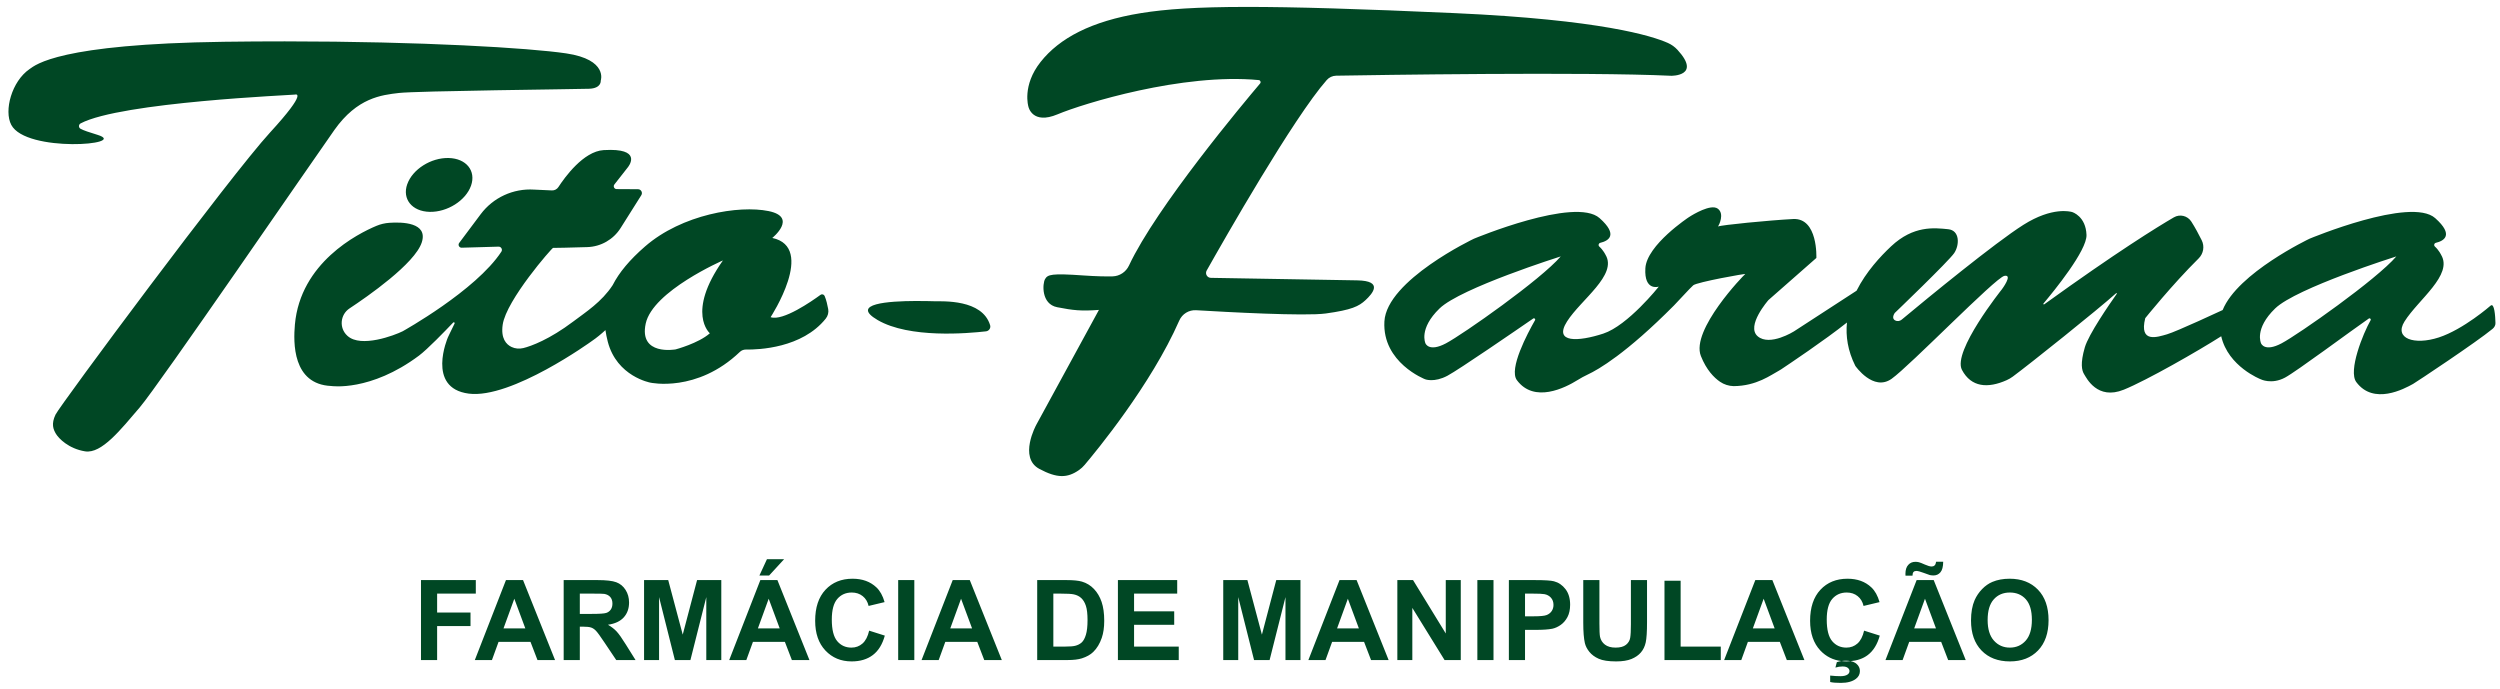 <?xml version="1.0" encoding="UTF-8" standalone="no"?>
<!-- Created with Inkscape (http://www.inkscape.org/) -->

<svg
   xmlns:dc="http://purl.org/dc/elements/1.1/"
   xmlns:cc="http://creativecommons.org/ns#"
   xmlns:rdf="http://www.w3.org/1999/02/22-rdf-syntax-ns#"
   xmlns:svg="http://www.w3.org/2000/svg"
   xmlns="http://www.w3.org/2000/svg"
   xmlns:sodipodi="http://sodipodi.sourceforge.net/DTD/sodipodi-0.dtd"
   xmlns:inkscape="http://www.inkscape.org/namespaces/inkscape"
   width="363"
   height="100"
   viewBox="0 0 96.044 26.458"
   version="1.1"
   id="svg8"
   inkscape:version="0.92.3 (2405546, 2018-03-11)"
   sodipodi:docname="logo.svg">
  <defs
     id="defs2" />
  <sodipodi:namedview
     id="base"
     pagecolor="#ffffff"
     bordercolor="#666666"
     borderopacity="1.0"
     inkscape:pageopacity="0.0"
     inkscape:pageshadow="2"
     inkscape:zoom="1.8552446"
     inkscape:cx="126.19984"
     inkscape:cy="23.437114"
     inkscape:document-units="px"
     inkscape:current-layer="layer1"
     showgrid="false"
     units="px"
     inkscape:window-width="1920"
     inkscape:window-height="1027"
     inkscape:window-x="1592"
     inkscape:window-y="83"
     inkscape:window-maximized="1" />
  <g
     inkscape:label="Camada 1"
     inkscape:groupmode="layer"
     id="layer1"
     transform="translate(0,-270.542)">
    <path
       style="fill:#004724;fill-rule:evenodd;stroke-width:0.593"
       d="M 180.574 1.002 C 173.525 1.01 168.998 1.318 165.396 1.902 C 158.193 3.07 153.587 5.535 150.861 8.975 C 148.136 12.414 149.092 15.465 149.092 15.465 C 149.092 15.465 149.629 18.126 153.328 16.568 C 156.965 15.037 171.454 10.557 182.486 11.609 C 182.725 11.632 182.838 11.915 182.684 12.098 C 180.362 14.835 167.633 30.027 163.672 38.494 C 163.234 39.43 162.312 40.044 161.279 40.066 C 160.336 40.085 158.961 40.066 157.025 39.93 C 152.418 39.605 151.899 39.8 151.51 40.449 C 151.12 41.098 150.926 44.083 153.262 44.537 C 155.598 44.991 156.719 45.121 159.314 44.926 L 150.229 61.588 C 150.229 61.588 147.617 66.342 150.684 67.98 C 153.249 69.352 154.74 69.319 156.43 68.141 C 156.736 67.927 157.01 67.668 157.252 67.383 C 158.833 65.516 166.864 55.807 170.959 46.475 C 171.382 45.511 172.354 44.91 173.404 44.973 C 177.826 45.238 189.188 45.861 192.199 45.445 C 195.964 44.926 197.001 44.406 197.975 43.498 C 198.948 42.589 200.636 40.707 196.742 40.643 C 193.446 40.588 179.685 40.351 175.539 40.279 C 175.002 40.272 174.67 39.689 174.934 39.221 C 177.454 34.746 187.52 17.074 192.34 11.602 C 192.685 11.209 193.179 10.982 193.701 10.973 C 199.012 10.882 229.75 10.393 242.297 10.986 C 242.297 10.986 246.709 11.047 243.186 7.221 C 242.796 6.798 242.324 6.461 241.799 6.227 C 239.525 5.212 232.093 2.857 210.887 1.902 C 197.195 1.286 187.623 0.994 180.574 1.002 z M 41.287 5.996 C 38.445 5.995 35.515 6.014 32.514 6.055 C 8.503 6.379 5.184 9.394 4.285 10.012 C 1.698 11.788 0.547 16.048 1.635 18.104 C 3.791 22.179 18.829 20.987 14.148 19.551 C 12.903 19.169 12.123 18.912 11.676 18.666 C 11.37 18.497 11.377 18.052 11.686 17.889 C 17.534 14.799 42.58 13.773 42.768 13.711 C 42.768 13.711 44.807 13.043 39.133 19.227 C 33.425 25.447 8.698 58.747 8.049 60.109 C 7.4 61.472 7.726 62.252 8.115 62.9 C 8.505 63.549 9.931 65.042 12.332 65.432 C 14.733 65.821 17.524 62.252 20.25 59.072 C 22.975 55.892 45.169 23.51 48.479 18.838 C 51.788 14.166 55.291 13.777 57.822 13.479 C 60.353 13.18 83.585 12.932 85.402 12.867 C 87.219 12.802 87.09 11.699 87.09 11.699 C 87.09 11.699 88.192 8.649 82.092 7.74 C 76.754 6.945 61.182 6.002 41.287 5.996 z M 88.523 21.73 C 88.217 21.729 87.881 21.737 87.512 21.76 C 84.58 21.937 81.862 25.717 80.953 27.117 C 80.746 27.436 80.387 27.623 80.008 27.605 L 77.422 27.486 C 74.404 27.295 71.493 28.638 69.682 31.059 L 66.592 35.188 C 66.341 35.474 66.551 35.921 66.932 35.91 L 72.273 35.756 C 72.654 35.745 72.894 36.166 72.686 36.484 C 68.989 42.125 58.375 48.025 58.375 48.025 C 57.207 48.609 52.339 50.459 50.393 48.707 C 50.372 48.688 50.351 48.669 50.332 48.652 C 49.139 47.542 49.316 45.605 50.676 44.707 C 53.203 43.039 60.156 38.226 61.148 35.129 C 62.074 32.242 58.299 32.17 56.438 32.301 C 55.797 32.346 55.17 32.492 54.578 32.74 C 51.836 33.89 43.549 38.085 42.752 47.053 C 42.523 49.63 42.378 55.716 48.023 55.959 C 48.023 55.959 53.685 56.824 60.738 51.557 C 61.964 50.641 64.518 48.001 65.699 46.758 C 65.799 46.653 65.968 46.773 65.902 46.902 C 65.441 47.82 64.928 48.918 64.928 48.918 C 64.928 48.918 61.748 56.251 67.945 57.062 C 74.143 57.874 85.76 49.471 85.76 49.471 C 86.511 48.963 87.194 48.389 87.771 47.854 C 87.85 48.403 87.963 48.963 88.111 49.535 C 89.425 54.597 94.293 55.473 94.293 55.473 C 94.293 55.473 101.033 56.971 107.262 51.014 C 107.497 50.789 107.814 50.669 108.139 50.674 C 109.969 50.704 116.274 50.475 119.705 46.197 C 120.02 45.805 120.157 45.299 120.066 44.805 C 119.962 44.239 119.789 43.463 119.549 42.91 L 119.549 42.908 C 119.447 42.673 119.157 42.591 118.951 42.742 C 117.698 43.66 113.488 46.596 111.717 45.979 C 111.717 45.979 118.335 35.857 111.959 34.494 C 111.959 34.494 115.707 31.476 111.424 30.6 C 107.141 29.724 98.867 31.074 93.514 35.729 C 91.293 37.659 89.762 39.491 88.82 41.336 C 88.819 41.338 88.818 41.34 88.816 41.344 C 87.23 43.774 84.898 45.258 83.115 46.604 C 79.665 49.207 76.999 50.183 75.871 50.459 C 75.297 50.599 74.687 50.555 74.154 50.299 C 73.393 49.933 72.585 49.076 72.877 47.068 C 73.396 43.499 80.048 35.905 80.178 35.938 C 80.252 35.956 82.883 35.887 85.129 35.822 C 87.104 35.766 88.919 34.728 89.973 33.057 L 92.971 28.299 C 93.208 27.923 92.939 27.433 92.494 27.43 L 89.391 27.412 C 89.047 27.41 88.857 27.014 89.068 26.744 L 91.016 24.258 C 91.016 24.258 93.126 21.75 88.523 21.73 z M 248.547 30.07 C 247.213 29.903 244.828 31.492 244.828 31.492 C 244.828 31.492 238.726 35.514 238.531 38.889 C 238.337 42.263 240.479 41.551 240.479 41.551 C 240.479 41.551 236 47.195 232.432 48.363 C 228.863 49.531 225.165 49.771 227.176 46.602 C 229.187 43.432 234.51 39.864 232.758 36.943 C 232.758 36.943 232.445 36.282 231.854 35.742 C 231.665 35.571 231.753 35.258 232 35.199 C 233.145 34.929 234.673 34.092 231.896 31.621 C 228.359 28.474 213.678 34.607 213.678 34.607 C 213.678 34.607 201.024 40.621 200.699 46.602 C 200.374 52.582 206.604 54.982 206.604 54.982 C 206.604 54.982 207.903 55.503 209.85 54.465 C 211.505 53.582 219.817 47.869 222.273 46.176 C 222.435 46.064 222.634 46.248 222.537 46.418 C 221.449 48.323 218.699 53.484 219.908 55.113 C 222.414 58.49 226.885 56.231 228.686 55.109 C 229.168 54.809 229.666 54.533 230.182 54.293 C 231.716 53.58 235.761 51.252 242.686 44.277 C 243.396 43.561 244.955 41.812 245.475 41.357 C 245.995 40.903 253.199 39.605 253.004 39.734 C 252.809 39.864 245.087 47.846 246.58 51.609 C 247.388 53.649 248.501 54.757 249.352 55.342 C 249.934 55.742 250.623 55.959 251.33 55.977 C 254.663 55.958 256.765 54.337 257.9 53.734 C 258.008 53.677 258.11 53.614 258.211 53.547 C 259.274 52.84 264.612 49.269 267.758 46.754 C 267.559 48.723 267.867 50.837 268.967 53.037 C 268.967 53.037 271.563 56.802 274.225 54.92 C 276.884 53.038 289.278 40.254 290.576 39.994 C 291.873 39.734 290.219 41.941 290.219 41.941 C 290.219 41.941 283.016 50.944 284.428 53.621 C 285.763 56.154 288.189 56.334 290.92 55.109 C 291.234 54.968 291.53 54.794 291.807 54.59 C 294.186 52.836 304.139 44.883 306.781 42.506 C 306.836 42.456 306.918 42.53 306.875 42.59 C 305.756 44.173 302.791 48.474 302.24 50.361 C 301.559 52.697 301.802 53.718 302.143 54.254 C 302.483 54.789 304.042 58.052 307.887 56.494 C 311.233 55.139 318.741 50.835 322.014 48.746 C 323.022 53.163 327.742 54.984 327.742 54.984 C 327.742 54.984 329.315 55.781 331.262 54.742 C 332.917 53.86 340.949 47.875 343.408 46.18 C 343.57 46.068 343.769 46.253 343.672 46.424 C 342.582 48.331 340.389 53.763 341.598 55.391 C 344.103 58.767 348.541 56.375 349.824 55.66 C 350.262 55.416 359.072 49.566 361.348 47.678 C 361.607 47.463 361.783 47.17 361.773 46.834 C 361.748 45.835 361.625 43.846 361.064 44.311 C 361.064 44.311 357.139 47.748 353.57 48.916 C 350 50.084 347.034 49.078 348.588 46.602 C 350.585 43.422 355.645 39.864 353.893 36.943 C 353.893 36.943 353.584 36.282 352.992 35.742 C 352.804 35.571 352.888 35.258 353.137 35.199 C 354.281 34.929 355.811 34.092 353.035 31.621 C 349.498 28.474 334.814 34.607 334.814 34.607 C 334.814 34.607 324.393 39.561 322.223 44.947 C 322.223 44.947 315.527 48.072 314.164 48.461 C 312.801 48.85 310.075 49.824 311 46.125 C 311 46.125 314.893 41.273 318.74 37.465 C 319.443 36.77 319.626 35.708 319.184 34.824 C 318.769 33.993 318.223 32.964 317.678 32.119 C 317.131 31.273 316.023 31.001 315.152 31.508 C 312.698 32.938 306.853 36.548 296.357 44.119 C 296.278 44.175 296.182 44.076 296.244 44.002 C 297.747 42.219 302.568 36.315 302.484 34.055 C 302.387 31.378 300.488 30.749 300.342 30.723 C 300.196 30.696 297.568 29.919 293.334 32.596 C 289.222 35.196 279.459 43.196 275.691 46.338 C 275.425 46.561 275.044 46.62 274.74 46.449 C 274.472 46.297 274.296 45.99 274.678 45.379 C 274.678 45.379 282.53 37.852 283.309 36.684 C 284.088 35.515 284.135 33.399 282.432 33.229 C 280.43 33.028 277.404 32.659 274.158 35.709 C 272.628 37.148 270.535 39.383 269.15 42.145 L 260.076 48.039 C 260.076 48.039 256.572 50.246 254.82 48.754 C 253.068 47.261 256.377 43.498 256.377 43.498 L 263.322 37.396 C 263.322 37.396 263.58 31.557 259.945 31.752 C 256.418 31.941 249.524 32.618 249.068 32.836 C 249.228 32.593 250.014 31.001 249.045 30.26 C 248.907 30.154 248.737 30.094 248.547 30.07 z M 226.266 37.17 C 223.394 40.528 212.103 48.461 209.621 49.775 C 207.139 51.089 206.652 49.775 206.652 49.775 C 206.652 49.775 205.631 47.684 208.697 44.715 C 211.764 41.746 226.266 37.17 226.266 37.17 z M 347.404 37.17 C 344.533 40.528 333.242 48.461 330.76 49.775 C 328.277 51.089 327.791 49.775 327.791 49.775 C 327.791 49.775 326.768 47.684 329.834 44.715 C 332.9 41.746 347.404 37.17 347.404 37.17 z M 104.805 37.754 C 99.451 45.346 102.908 48.316 102.908 48.316 C 101.253 49.777 97.943 50.652 97.943 50.652 C 97.943 50.652 92.589 51.625 93.611 46.904 C 94.633 42.183 104.805 37.754 104.805 37.754 z M 132.711 43.635 C 128.945 43.65 123.141 44.004 127.23 46.395 C 131.832 49.084 140.297 48.333 142.939 48.035 C 143.371 47.986 143.667 47.562 143.541 47.146 C 142.395 43.359 136.71 43.697 135.355 43.67 C 134.995 43.662 133.966 43.63 132.711 43.635 z M 111.186 81.066 L 110.094 83.432 L 111.502 83.432 L 113.676 81.066 L 111.186 81.066 z M 280.682 81.439 C 280.649 81.687 280.576 81.863 280.463 81.969 C 280.35 82.074 280.209 82.127 280.041 82.127 C 279.803 82.127 279.475 82.033 279.057 81.846 C 278.638 81.659 278.347 81.546 278.189 81.506 C 278.032 81.465 277.861 81.447 277.676 81.447 C 277.255 81.447 276.909 81.595 276.641 81.893 C 276.372 82.19 276.237 82.616 276.236 83.17 C 276.236 83.238 276.238 83.334 276.244 83.455 L 277.258 83.455 C 277.264 83.202 277.311 83.024 277.406 82.922 C 277.502 82.819 277.633 82.768 277.803 82.768 C 278.025 82.768 278.377 82.859 278.861 83.043 C 279.348 83.228 279.649 83.337 279.77 83.367 C 279.945 83.404 280.124 83.424 280.303 83.424 C 280.714 83.424 281.048 83.271 281.309 82.965 C 281.571 82.659 281.703 82.151 281.709 81.439 L 280.682 81.439 z M 123.6 83.898 C 121.976 83.898 120.666 84.431 119.67 85.498 C 118.674 86.566 118.176 88.065 118.176 89.994 C 118.176 91.818 118.671 93.255 119.662 94.307 C 120.653 95.358 121.918 95.885 123.457 95.885 C 124.701 95.885 125.728 95.577 126.537 94.963 C 127.346 94.349 127.925 93.41 128.273 92.145 L 126.004 91.426 C 125.809 92.274 125.487 92.896 125.039 93.291 C 124.591 93.686 124.055 93.885 123.434 93.885 C 122.59 93.885 121.904 93.573 121.377 92.951 C 120.85 92.329 120.588 91.286 120.588 89.82 C 120.588 88.439 120.854 87.439 121.389 86.822 C 121.924 86.206 122.621 85.898 123.48 85.898 C 124.103 85.898 124.632 86.072 125.066 86.42 C 125.501 86.768 125.787 87.243 125.924 87.844 L 128.24 87.289 C 127.977 86.361 127.582 85.65 127.055 85.154 C 126.169 84.316 125.018 83.898 123.6 83.898 z M 267.84 83.898 C 266.216 83.898 264.907 84.431 263.91 85.498 C 262.913 86.566 262.414 88.065 262.414 89.994 C 262.414 91.818 262.911 93.255 263.902 94.307 C 264.727 95.182 265.745 95.687 266.951 95.834 C 267.166 95.801 267.389 95.781 267.619 95.781 C 267.863 95.781 268.077 95.808 268.277 95.848 C 269.26 95.764 270.099 95.478 270.775 94.963 C 271.585 94.349 272.165 93.41 272.514 92.145 L 270.242 91.426 C 270.047 92.274 269.727 92.896 269.279 93.291 C 268.832 93.686 268.297 93.885 267.674 93.885 C 266.831 93.885 266.145 93.573 265.617 92.951 C 265.09 92.329 264.826 91.286 264.826 89.82 C 264.826 88.439 265.095 87.439 265.629 86.822 C 266.164 86.206 266.86 85.898 267.721 85.898 C 268.342 85.898 268.873 86.072 269.307 86.42 C 269.741 86.768 270.026 87.243 270.164 87.844 L 272.482 87.289 C 272.218 86.361 271.823 85.65 271.295 85.154 C 270.411 84.316 269.257 83.898 267.84 83.898 z M 268.277 95.848 C 268.087 95.864 267.901 95.885 267.699 95.885 C 267.442 95.885 267.193 95.863 266.951 95.834 C 266.722 95.869 266.502 95.921 266.289 95.994 L 266.084 96.777 C 266.436 96.672 266.782 96.619 267.119 96.619 C 267.462 96.619 267.715 96.686 267.879 96.818 C 268.042 96.95 268.125 97.104 268.125 97.283 C 268.125 97.484 268.037 97.647 267.863 97.773 C 267.636 97.942 267.29 98.027 266.82 98.027 C 266.367 98.027 265.867 97.998 265.324 97.939 L 265.324 98.873 C 265.673 98.957 266.188 99 266.867 99 C 267.821 99 268.553 98.802 269.064 98.406 C 269.444 98.116 269.635 97.739 269.635 97.275 C 269.635 96.859 269.464 96.506 269.121 96.217 C 268.905 96.034 268.619 95.915 268.277 95.848 z M 291.348 83.898 C 290.403 83.898 289.57 84.05 288.848 84.355 C 288.305 84.582 287.807 84.931 287.35 85.4 C 286.894 85.87 286.534 86.4 286.271 86.99 C 285.919 87.792 285.742 88.782 285.742 89.963 C 285.742 91.808 286.25 93.255 287.268 94.307 C 288.284 95.358 289.654 95.885 291.379 95.885 C 293.08 95.885 294.441 95.356 295.459 94.299 C 296.475 93.242 296.984 91.777 296.984 89.906 C 296.984 88.019 296.471 86.546 295.447 85.486 C 294.421 84.427 293.055 83.898 291.348 83.898 z M 61.031 84.096 L 61.031 95.688 L 63.371 95.688 L 63.371 90.762 L 68.211 90.762 L 68.211 88.801 L 63.371 88.801 L 63.371 86.057 L 68.979 86.057 L 68.979 84.096 L 61.031 84.096 z M 73.35 84.096 L 68.836 95.688 L 71.318 95.688 L 72.275 93.055 L 76.908 93.055 L 77.92 95.688 L 80.467 95.688 L 75.826 84.096 L 73.35 84.096 z M 81.717 84.096 L 81.717 95.688 L 84.057 95.688 L 84.057 90.848 L 84.531 90.848 C 85.069 90.848 85.461 90.892 85.709 90.979 C 85.957 91.065 86.191 91.227 86.412 91.461 C 86.634 91.695 87.046 92.263 87.646 93.164 L 89.338 95.688 L 92.137 95.688 L 90.723 93.426 C 90.164 92.524 89.72 91.896 89.391 91.543 C 89.061 91.19 88.643 90.865 88.137 90.57 C 89.154 90.423 89.918 90.067 90.43 89.5 C 90.941 88.933 91.197 88.215 91.197 87.346 C 91.197 86.66 91.029 86.05 90.691 85.518 C 90.354 84.985 89.903 84.616 89.342 84.408 C 88.78 84.2 87.881 84.096 86.643 84.096 L 81.717 84.096 z M 93.371 84.096 L 93.371 95.688 L 95.545 95.688 L 95.545 86.562 L 97.838 95.688 L 100.092 95.688 L 102.393 86.562 L 102.393 95.688 L 104.568 95.688 L 104.568 84.096 L 101.057 84.096 L 98.977 92.002 L 96.873 84.096 L 93.371 84.096 z M 110.229 84.096 L 105.715 95.688 L 108.197 95.688 L 109.154 93.055 L 113.787 93.055 L 114.799 95.688 L 117.346 95.688 L 112.703 84.096 L 110.229 84.096 z M 130.211 84.096 L 130.211 95.688 L 132.551 95.688 L 132.551 84.096 L 130.211 84.096 z M 138.117 84.096 L 133.602 95.688 L 136.084 95.688 L 137.041 93.055 L 141.676 93.055 L 142.688 95.688 L 145.234 95.688 L 140.592 84.096 L 138.117 84.096 z M 150.365 84.096 L 150.365 95.688 L 154.77 95.688 C 155.634 95.688 156.323 95.605 156.84 95.441 C 157.53 95.22 158.08 94.913 158.486 94.518 C 159.024 93.996 159.437 93.312 159.727 92.469 C 159.964 91.778 160.082 90.956 160.082 90.002 C 160.082 88.916 159.956 88.002 159.703 87.262 C 159.45 86.521 159.081 85.896 158.596 85.385 C 158.111 84.874 157.529 84.517 156.85 84.316 C 156.343 84.169 155.607 84.096 154.643 84.096 L 150.365 84.096 z M 162.066 84.096 L 162.066 95.688 L 170.885 95.688 L 170.885 93.734 L 164.408 93.734 L 164.408 90.58 L 170.227 90.58 L 170.227 88.627 L 164.408 88.627 L 164.408 86.057 L 170.662 86.057 L 170.662 84.096 L 162.066 84.096 z M 177.336 84.096 L 177.336 95.688 L 179.51 95.688 L 179.51 86.562 L 181.803 95.688 L 184.057 95.688 L 186.357 86.562 L 186.357 95.688 L 188.531 95.688 L 188.531 84.096 L 185.021 84.096 L 182.941 92.002 L 180.838 84.096 L 177.336 84.096 z M 194.193 84.096 L 189.678 95.688 L 192.162 95.688 L 193.119 93.055 L 197.752 93.055 L 198.764 95.688 L 201.311 95.688 L 196.67 84.096 L 194.193 84.096 z M 202.576 84.096 L 202.576 95.688 L 204.748 95.688 L 204.748 88.127 L 209.422 95.688 L 211.771 95.688 L 211.771 84.096 L 209.596 84.096 L 209.596 91.836 L 204.852 84.096 L 202.576 84.096 z M 214.176 84.096 L 214.176 95.688 L 216.516 95.688 L 216.516 84.096 L 214.176 84.096 z M 218.744 84.096 L 218.744 95.688 L 221.086 95.688 L 221.086 91.314 L 222.613 91.314 C 223.672 91.314 224.478 91.259 225.037 91.148 C 225.45 91.059 225.853 90.876 226.252 90.6 C 226.649 90.323 226.979 89.942 227.238 89.457 C 227.495 88.972 227.625 88.374 227.625 87.662 C 227.625 86.739 227.399 85.987 226.951 85.404 C 226.503 84.822 225.949 84.443 225.283 84.27 C 224.851 84.153 223.925 84.096 222.502 84.096 L 218.744 84.096 z M 229.529 84.096 L 229.529 90.279 C 229.529 91.576 229.608 92.556 229.76 93.221 C 229.865 93.669 230.085 94.095 230.416 94.504 C 230.749 94.913 231.199 95.246 231.771 95.502 C 232.344 95.758 233.183 95.885 234.289 95.885 C 235.208 95.885 235.949 95.768 236.52 95.533 C 237.088 95.299 237.544 94.983 237.883 94.588 C 238.224 94.192 238.458 93.707 238.584 93.133 C 238.711 92.559 238.773 91.575 238.773 90.184 L 238.773 84.096 L 236.434 84.096 L 236.434 90.508 C 236.434 91.425 236.398 92.081 236.33 92.477 C 236.262 92.872 236.06 93.205 235.723 93.477 C 235.384 93.748 234.883 93.885 234.219 93.885 C 233.565 93.885 233.05 93.74 232.674 93.453 C 232.296 93.166 232.058 92.785 231.957 92.311 C 231.899 92.015 231.871 91.37 231.871 90.373 L 231.871 84.096 L 229.529 84.096 z M 254.471 84.096 L 249.953 95.688 L 252.438 95.688 L 253.393 93.055 L 258.027 93.055 L 259.039 95.688 L 261.586 95.688 L 256.943 84.096 L 254.471 84.096 z M 277.859 84.096 L 273.342 95.688 L 275.826 95.688 L 276.781 93.055 L 281.416 93.055 L 282.428 95.688 L 284.975 95.688 L 280.334 84.096 L 277.859 84.096 z M 241.303 84.189 L 241.303 95.688 L 249.465 95.688 L 249.465 93.734 L 243.645 93.734 L 243.645 84.189 L 241.303 84.189 z M 291.371 85.898 C 292.335 85.898 293.109 86.226 293.691 86.879 C 294.273 87.533 294.567 88.523 294.566 89.852 C 294.566 91.196 294.266 92.205 293.668 92.877 C 293.068 93.549 292.304 93.885 291.371 93.885 C 290.437 93.885 289.668 93.546 289.062 92.869 C 288.455 92.192 288.152 91.195 288.152 89.883 C 288.152 88.549 288.447 87.552 289.039 86.891 C 289.629 86.229 290.406 85.898 291.371 85.898 z M 84.057 86.057 L 85.883 86.057 C 86.832 86.057 87.402 86.069 87.592 86.096 C 87.971 86.159 88.264 86.311 88.473 86.551 C 88.681 86.791 88.785 87.106 88.785 87.496 C 88.785 87.844 88.707 88.134 88.549 88.365 C 88.39 88.597 88.17 88.761 87.891 88.855 C 87.611 88.95 86.912 88.998 85.789 88.998 L 84.057 88.998 L 84.057 86.057 z M 152.705 86.057 L 153.758 86.057 C 154.712 86.057 155.351 86.094 155.678 86.168 C 156.115 86.263 156.477 86.444 156.762 86.713 C 157.046 86.982 157.268 87.356 157.426 87.836 C 157.584 88.316 157.662 89.002 157.662 89.898 C 157.662 90.795 157.584 91.502 157.426 92.021 C 157.268 92.541 157.063 92.914 156.812 93.141 C 156.562 93.367 156.249 93.528 155.869 93.623 C 155.579 93.696 155.107 93.734 154.453 93.734 L 152.705 93.734 L 152.705 86.057 z M 221.086 86.057 L 222.215 86.057 C 223.06 86.057 223.62 86.082 223.9 86.135 C 224.278 86.203 224.595 86.374 224.842 86.648 C 225.089 86.923 225.213 87.272 225.213 87.693 C 225.213 88.036 225.124 88.335 224.949 88.594 C 224.772 88.852 224.528 89.043 224.217 89.164 C 223.905 89.286 223.288 89.346 222.367 89.346 L 221.086 89.346 L 221.086 86.057 z M 74.561 86.799 L 76.158 91.102 L 72.994 91.102 L 74.561 86.799 z M 111.439 86.799 L 113.035 91.102 L 109.873 91.102 L 111.439 86.799 z M 139.326 86.799 L 140.924 91.102 L 137.762 91.102 L 139.326 86.799 z M 195.402 86.799 L 197 91.102 L 193.838 91.102 L 195.402 86.799 z M 255.68 86.799 L 257.275 91.102 L 254.113 91.102 L 255.68 86.799 z M 279.068 86.799 L 280.664 91.102 L 277.502 91.102 L 279.068 86.799 z "
       transform="matrix(0.265,0,0,0.265,0,270.542)"
       id="path815" />
    <path
       d="m 15.645,277.618 c -0.201,0.571 0.184,1.047 0.861,1.063 0.677,0.016 1.388,-0.434 1.59,-1.006 0.201,-0.571 -0.184,-1.047 -0.861,-1.063 -0.677,-0.016 -1.388,0.434 -1.589,1.006 z"
       style="fill:#004724;fill-rule:evenodd;stroke-width:0.157"
       id="path819"
       inkscape:connector-curvature="0" />
  </g>
</svg>
